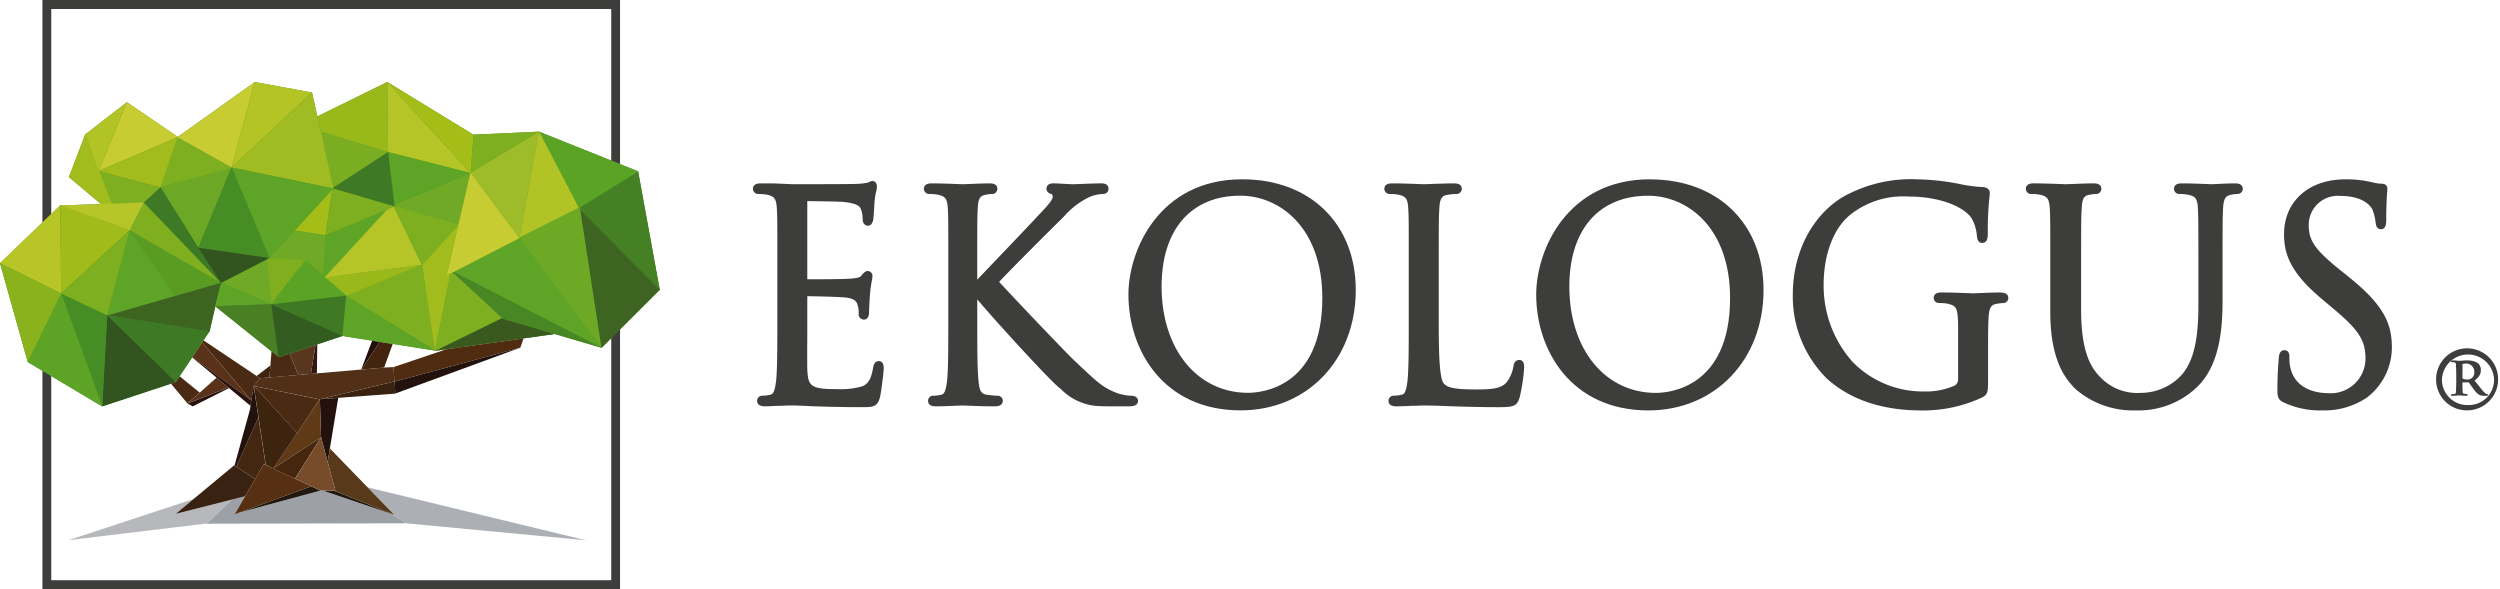 <svg xmlns="http://www.w3.org/2000/svg" xmlns:xlink="http://www.w3.org/1999/xlink" width="296.999" height="70.001" viewBox="0 0 296.999 70.001">
  <defs>
    <clipPath id="clip-path">
      <rect id="Rectangle_2" data-name="Rectangle 2" width="296.999" height="70" transform="translate(0 0)" fill="none"/>
    </clipPath>
  </defs>
  <g id="Inteligentny_obiekt_wektorowy" data-name="Inteligentny obiekt wektorowy" transform="translate(0 0)">
    <path id="Path_1251" data-name="Path 1251" d="M6.089,1.07H72.613V68.93H6.089ZM5.04,70H73.661V0H5.04Z" fill="#3d3d3c"/>
    <path id="Path_1252" data-name="Path 1252" d="M22.26,47.932l.01.006,0,0,.016-.015Z" fill="#478d26"/>
    <path id="Path_1253" data-name="Path 1253" d="M46.929,46.764l0,0Z" fill="#478d26"/>
    <path id="Path_1254" data-name="Path 1254" d="M37.7,13.831l-.632-2.84-6.8-1.245-9.146,6.517L15.077,12.14l-4.953,3.83-1.938,5.07,3.808,3.2-4.71.17-.107-.038L0,31.268,3.292,43l8.853,5.279,8.164-2.692.649-.214-.04-.041.416-.626,1.491-2.238.019-.029,1.171-1.76.878-1.316h0l0-.008.021-.03-.013,0,.681-2.926,6.668,5.344.835.667.006.039.028-.011.013.011v-.014l1.219-.406.042-.014,3.09-1.031.205-.068,2.995-1,3.53.558.9.143.48.074,1.066.168,5,.791.007.036,1.354-.191L62.2,40.2l3.686-.518,5.49,1.616.061.03,0,.024.015-.015.028.015-.018-.024,0,0,.01,0-.009,0,6.9-6.887.015.017,0-.027.033-.033-.048-.049L75.816,20.4l.031-.029L64.033,15.642l-7.8.356L46.008,9.743Z" fill="#478d26"/>
    <path id="Path_1255" data-name="Path 1255" d="M53.9,32.306l17.581,9.043-9.8-13.138-.021.009.058.077Z" fill="#5ea426"/>
    <path id="Path_1256" data-name="Path 1256" d="M32.123,43.412l-1.633,1.254.41.274,1.11-.1Z" fill="#3c240f"/>
    <path id="Path_1257" data-name="Path 1257" d="M53.021,41.493l-6.156,2.08-.1.035.051,1.157.025.558v.018L61.813,41.3l.007,0,0-.012L62.2,40.2Z" fill="#4f2b10"/>
    <path id="Path_1258" data-name="Path 1258" d="M38.676,27.943l-4.173-.65-2.922,3.464,6.918,2.4" fill="#6fa925"/>
    <path id="Path_1259" data-name="Path 1259" d="M38.676,27.943l-4.173-.65,4.985-4.923" fill="#a4bd17"/>
    <path id="Path_1260" data-name="Path 1260" d="M38.676,27.943l8.213-3.405-8.56,8.942" fill="#5ea426"/>
    <path id="Path_1261" data-name="Path 1261" d="M46.106,18.069,35.574,14.874l3.913,7.5" fill="#7bad22"/>
    <path id="Path_1262" data-name="Path 1262" d="M14.1,26.955l5-4.668-7.38-1.971" fill="#7eaf20"/>
    <path id="Path_1263" data-name="Path 1263" d="M10.124,15.965l-1.938,5.07,5.7,4.789" fill="#a2bc1d"/>
    <path id="Path_1264" data-name="Path 1264" d="M37.98,47.413l0,0L38,47.407Z" fill="#392210"/>
    <path id="Path_1265" data-name="Path 1265" d="M29.853,47.577l-5.836-6.9-1.173,1.76Z" fill="#5a3119"/>
    <path id="Path_1266" data-name="Path 1266" d="M22.26,47.927l.009.006.006,0,.016-.015Z" fill="#28120d"/>
    <path id="Path_1267" data-name="Path 1267" d="M27.213,46.1l-.077-.065-4.866,1.9.624.341Z" fill="#28120d"/>
    <path id="Path_1268" data-name="Path 1268" d="M22.269,47.933v0Z" fill="#5a3119"/>
    <path id="Path_1269" data-name="Path 1269" d="M27.027,45.949l-1.3-1.082-2,1.774-1.434,1.273-.018.015,0,0v0l4.866-1.9Z" fill="#5a3119"/>
    <path id="Path_1270" data-name="Path 1270" d="M20.959,45.366l-.649.214,1.965,2.35,1.451-1.289L21.335,44.7l-.418.626Z" fill="#4a2a12"/>
    <path id="Path_1271" data-name="Path 1271" d="M20.918,45.327l-.027.039L16.82,41.409l-4.078-3.963-.006-.008-.591,10.834L20.31,45.58l.649-.214Z" fill="#32541f"/>
    <path id="Path_1272" data-name="Path 1272" d="M16.82,41.409l-.141-.168-3.935-3.795h0Z" fill="#3e7925"/>
    <path id="Path_1273" data-name="Path 1273" d="M12.743,37.446l3.935,3.795.141.168,4.072,3.957.027-.039.416-.626,1.491-2.238.019-.029,1.171-1.76.9-1.355Z" fill="#3e7925"/>
    <path id="Path_1274" data-name="Path 1274" d="M26.241,33.581l-13.5,3.864L24.9,39.357" fill="#3d6421"/>
    <path id="Path_1275" data-name="Path 1275" d="M12.145,48.272l.591-10.832L7.26,34.865" fill="#478d26"/>
    <path id="Path_1276" data-name="Path 1276" d="M12.145,48.272,3.292,42.994,7.26,34.865" fill="#5ca326"/>
    <path id="Path_1277" data-name="Path 1277" d="M12.145,48.272,3.292,42.994,7.26,34.865" fill="#5ca326"/>
    <path id="Path_1278" data-name="Path 1278" d="M3.292,43,7.26,34.866,0,31.262Z" fill="#89b21d"/>
    <path id="Path_1279" data-name="Path 1279" d="M0,31.262l7.26,3.6-.083-10.5Z" fill="#b7c527"/>
    <path id="Path_1280" data-name="Path 1280" d="M15.405,27.368,7.176,24.362l.083,10.5" fill="#a1bb1a"/>
    <path id="Path_1281" data-name="Path 1281" d="M15.405,27.368,12.752,37.474,7.259,34.867" fill="#7eaf20"/>
    <path id="Path_1282" data-name="Path 1282" d="M15.405,27.368,12.752,37.474l8.107-2.339" fill="#5ea426"/>
    <path id="Path_1283" data-name="Path 1283" d="M15.405,27.368l10.827,6.216L20.8,35.162" fill="#5a9c22"/>
    <path id="Path_1284" data-name="Path 1284" d="M15.405,27.368l10.827,6.216L17.089,24.05" fill="#7faf1f"/>
    <path id="Path_1285" data-name="Path 1285" d="M15.405,27.368,7.164,24.406l9.925-.356" fill="#b6c527"/>
    <path id="Path_1286" data-name="Path 1286" d="M10.124,15.965l4.953-3.831-3.36,8.182" fill="#b2c325"/>
    <path id="Path_1287" data-name="Path 1287" d="M21.154,16.281l-6.077-4.146-3.36,8.182" fill="#c6cc31"/>
    <path id="Path_1288" data-name="Path 1288" d="M21.154,16.281,19.1,22.286l-7.382-1.969" fill="#a3bc1d"/>
    <path id="Path_1289" data-name="Path 1289" d="M19.086,22.231l7.146,11.354L17.09,24.05" fill="#3e7925"/>
    <path id="Path_1290" data-name="Path 1290" d="M19.086,22.231l4.485,7.182,3.947-9.6" fill="#6ca825"/>
    <path id="Path_1291" data-name="Path 1291" d="M19.086,22.231,21.07,16.3l6.448,3.6" fill="#7eaf20"/>
    <path id="Path_1292" data-name="Path 1292" d="M30.268,9.744,21.07,16.3l6.448,3.6" fill="#c6cc31"/>
    <path id="Path_1293" data-name="Path 1293" d="M30.268,9.744l6.8,1.245L27.519,19.9" fill="#b4c425"/>
    <path id="Path_1294" data-name="Path 1294" d="M46.106,18.069l-.1-8.331-8.3,4.089.4,1.816Z" fill="#99b819"/>
    <path id="Path_1295" data-name="Path 1295" d="M38.105,15.643l-.4-1.816-.63-2.838L27.519,19.9,39.6,22.4Z" fill="#a1bc23"/>
    <path id="Path_1296" data-name="Path 1296" d="M39.605,22.4,32.03,30.664,27.52,19.9" fill="#5ea426"/>
    <path id="Path_1297" data-name="Path 1297" d="M23.56,29.431l8.47,1.233L27.519,19.9" fill="#478d26"/>
    <path id="Path_1298" data-name="Path 1298" d="M23.56,29.431l8.47,1.233-5.771,2.965" fill="#32541f"/>
    <path id="Path_1299" data-name="Path 1299" d="M32.216,36.142l-.186-5.479-5.771,2.965" fill="#6fa925"/>
    <path id="Path_1300" data-name="Path 1300" d="M32.216,36.142l-6.662.224.706-2.738" fill="#5ea426"/>
    <path id="Path_1301" data-name="Path 1301" d="M32.216,36.142l8.47,3.77.505-4.876" fill="#407924"/>
    <path id="Path_1302" data-name="Path 1302" d="M32.216,36.142l4.071-5.265,4.936,4.23" fill="#5ba325"/>
    <path id="Path_1303" data-name="Path 1303" d="M32.216,36.142l4.071-5.265-4.5-.167" fill="#7faf1f"/>
    <path id="Path_1304" data-name="Path 1304" d="M51.685,41.65,50.13,31.456l-9.045,3.666" fill="#7eaf20"/>
    <path id="Path_1305" data-name="Path 1305" d="M38.6,32.94l11.533-1.484-8.96,3.666" fill="#99b819"/>
    <path id="Path_1306" data-name="Path 1306" d="M38.549,32.974l11.582-1.519-3.507-7.266" fill="#b5c426"/>
    <path id="Path_1307" data-name="Path 1307" d="M54.681,26.557l-4.551,4.9-3.507-7.265" fill="#7eaf20"/>
    <path id="Path_1308" data-name="Path 1308" d="M54.019,32.33l6.948,4.794-9.3,4.56" fill="#7eaf20"/>
    <path id="Path_1309" data-name="Path 1309" d="M46.929,46.758v0l0,0Z" fill="#22110d"/>
    <path id="Path_1310" data-name="Path 1310" d="M61.814,41.3l.007,0v0Z" fill="#4f2b10"/>
    <path id="Path_1311" data-name="Path 1311" d="M59.624,37.782l-7.958,3.9,1.355-.191L62.2,40.2l3.684-.52-6.175-1.816Z" fill="#39591f"/>
    <path id="Path_1312" data-name="Path 1312" d="M75.847,20.364l-7.074,4.371-4.739-9.1" fill="#5ba325"/>
    <path id="Path_1313" data-name="Path 1313" d="M61.721,28.3l7.052-3.561-4.739-9.1" fill="#b2c326"/>
    <path id="Path_1314" data-name="Path 1314" d="M61.721,28.3l7.052-3.561-4.739-9.1" fill="#b2c326"/>
    <path id="Path_1315" data-name="Path 1315" d="M61.721,28.3,55.87,20.5l8.164-4.867" fill="#9ebb2a"/>
    <path id="Path_1316" data-name="Path 1316" d="M67.76,39.415l-3.385-1.737L53.9,32.3v0l-.143.073,5.863,5.4.088.08,6.175,1.816,5.592,1.645Z" fill="#498725"/>
    <path id="Path_1317" data-name="Path 1317" d="M53.761,32.379l-.247.127-1.849,9.177,7.958-3.9Z" fill="#7eaf20"/>
    <path id="Path_1318" data-name="Path 1318" d="M53.391,32.569l.123-.062Z" fill="#a1bc1c"/>
    <path id="Path_1319" data-name="Path 1319" d="M53.044,32.747,54.422,26.8l-4.291,4.66,1.535,10.229,1.847-9.178-.122.062Z" fill="#a1bc1c"/>
    <path id="Path_1320" data-name="Path 1320" d="M55.895,20.5v0Z" fill="#6fa925"/>
    <path id="Path_1321" data-name="Path 1321" d="M46.62,24.409l7.829,2.271,1.428-6.169Z" fill="#6fa925"/>
    <path id="Path_1322" data-name="Path 1322" d="M55.878,20.512,55.9,20.5l-.012-.017Z" fill="#c6cc31"/>
    <path id="Path_1323" data-name="Path 1323" d="M61.664,28.221,55.9,20.507v0l-.018.008L54.449,26.68l-.027.114-1.378,5.954.348-.179.122-.062.247-.127.144-.073v0L61.721,28.3Z" fill="#c6cc31"/>
    <path id="Path_1324" data-name="Path 1324" d="M78.414,34.389l-9.5-9.512,2.537,16.457-.015-.02.006.035Z" fill="#3d6421"/>
    <path id="Path_1325" data-name="Path 1325" d="M68.915,24.879l9.47,9.571L75.817,20.393l-6.934,4.275.033.209Z" fill="#468024"/>
    <path id="Path_1326" data-name="Path 1326" d="M68.915,24.879v0l-.033-.209-.009-.062-7.19,3.605,9.754,13.1.013.02Z" fill="#6da925"/>
    <path id="Path_1327" data-name="Path 1327" d="M55.839,20.592l.067-.041-.059-.065Z" fill="#7eaf20"/>
    <path id="Path_1328" data-name="Path 1328" d="M55.915,20.546l8.119-4.909-7.8.356.025.017Z" fill="#7eaf20"/>
    <path id="Path_1329" data-name="Path 1329" d="M55.906,20.551l.007.008v-.014Z" fill="#a4bd17"/>
    <path id="Path_1330" data-name="Path 1330" d="M56.232,15.994,46.007,9.737l9.838,10.749.059.065.009,0,.343-4.538Z" fill="#a4bd17"/>
    <path id="Path_1331" data-name="Path 1331" d="M46.106,18.069l9.835,2.523L46.007,9.738" fill="#b5c426"/>
    <path id="Path_1332" data-name="Path 1332" d="M46.106,18.069l9.764,2.462-9.251,3.878" fill="#5ea426"/>
    <path id="Path_1333" data-name="Path 1333" d="M46.106,18.069l.783,6.47-7.4-2.169" fill="#3e7925"/>
    <path id="Path_1334" data-name="Path 1334" d="M38.676,27.943l8.213-3.405-7.4-2.168" fill="#7eaf20"/>
    <path id="Path_1335" data-name="Path 1335" d="M46.96,46.748l-.073-1.419-.135.015-.218.052-8.485,2.027,2.13-.159,6.75-.5h0l.027,0Z" fill="#392210"/>
    <path id="Path_1336" data-name="Path 1336" d="M45.113,40.612l-.9-.143L42.908,43.9l.034,0Z" fill="#200f0c"/>
    <path id="Path_1337" data-name="Path 1337" d="M45.593,40.688l-.479-.076L42.941,43.9l.562-.049,2.133-.183,1.022-2.811Z" fill="#43240e"/>
    <path id="Path_1338" data-name="Path 1338" d="M41.119,35.141l-.434,4.771,3.531.558.9.143.479.076,1.067.168,5.026.793Z" fill="#5ea426"/>
    <path id="Path_1339" data-name="Path 1339" d="M36.487,47.151l.012,0-.01,0Z" fill="#32180e"/>
    <path id="Path_1340" data-name="Path 1340" d="M37.485,40.978l-.556,3.44.719-.062.043-3.446Z" fill="#32180e"/>
    <path id="Path_1341" data-name="Path 1341" d="M36.486,47.146v0Z" fill="#59361e"/>
    <path id="Path_1342" data-name="Path 1342" d="M35.43,44.549l1.5-.13.556-3.438L34.4,42.008Z" fill="#59361e"/>
    <path id="Path_1343" data-name="Path 1343" d="M32.216,36.142l-6.662.224,6.7,5.368.834.669.036.029.012,0Z" fill="#498023"/>
    <path id="Path_1344" data-name="Path 1344" d="M33.126,42.431l.012.011v-.014Z" fill="#4a2a12"/>
    <path id="Path_1345" data-name="Path 1345" d="M34.4,42.008l-.042.014-1.219.406v.014l-.013-.011-.03.011-.006-.039-.834-.667-.247,3.109,3.366-.291.055,0Z" fill="#4a2a12"/>
    <path id="Path_1346" data-name="Path 1346" d="M36.487,47.15v0Z" fill="#4a2a12"/>
    <path id="Path_1347" data-name="Path 1347" d="M32.216,36.142l.308,2.207.571,4.093,1.262-.42.042-.014,3.088-1.029.205-.068,2.995-1Z" fill="#335c21"/>
    <path id="Path_1348" data-name="Path 1348" d="M47.887,46.408,61.814,41.3,46.887,45.329l.071,1.387,0,.041Z" fill="#22110d"/>
    <path id="Path_1349" data-name="Path 1349" d="M29.853,47.577l-2.265-1.663-.172-.126-.832-.611-.663-.487-3.076-2.257-.019.029,2.9,2.4,1.3,1.082.108.089.077.065,2.547,2.115.092-.626Z" fill="#28120d"/>
    <path id="Path_1350" data-name="Path 1350" d="M36.5,47.148l-.012,0,0,0L31.9,46.214l-1.693-.343,5.078,5.6,2.688-4.033-.018,0Z" fill="#4a2a12"/>
    <path id="Path_1351" data-name="Path 1351" d="M46.814,44.764l-.052-1.157-1.125.059h0l-2.133.185-.562.049-.034,0-5.258.453-.719.062-1.5.13-.055,0-3.366.291-1.11.1-.7.858-.028.033.036.039,1.693.344,4.585.929,0,0,.012,0,1.458.3.018,0,.073-.018,8.7-2.078.088-.009v-.012Z" fill="#513017"/>
    <path id="Path_1352" data-name="Path 1352" d="M24.175,40.435l-.162.241,5.841,6.9.015-.086.273-1.584.006-.027,0-.02.016-.023L30.2,45.8l.7-.858Z" fill="#4a2a12"/>
    <path id="Path_1353" data-name="Path 1353" d="M30.167,45.839l-.018.02.019-.02Z" fill="#4a2a12"/>
    <path id="Path_1354" data-name="Path 1354" d="M30.2,45.8l.7-.857Z" fill="#4a2a12"/>
    <path id="Path_1355" data-name="Path 1355" d="M30.166,45.839h0l0-.006Zm.006-.008v0L30.2,45.8Z" fill="#4a2a12"/>
    <path id="Path_1356" data-name="Path 1356" d="M32.465,55.656l.015.008.024-.033Z" fill="#3c240f"/>
    <path id="Path_1357" data-name="Path 1357" d="M32.441,55.671l.024-.015-.01,0Z" fill="#573013"/>
    <path id="Path_1358" data-name="Path 1358" d="M30.309,56.924l1.043-1.786.208.1L30.7,49.58l-2.625,5.856Z" fill="#442710"/>
    <path id="Path_1359" data-name="Path 1359" d="M30.54,48.522l-.4-2.617-.273,1.586-.015.1-.092.625-.062.428L27.863,55.3l.178.118.033.021L30.7,49.579Z" fill="#22110d"/>
    <path id="Path_1360" data-name="Path 1360" d="M23,59.278,8.143,64.169l16.22-1.953.224-.027,2.995-2.846-6.707,1.7Z" fill="#b6b8bc"/>
    <path id="Path_1361" data-name="Path 1361" d="M30.541,48.523l-.4-2.615Z" fill="#3c240f"/>
    <path id="Path_1362" data-name="Path 1362" d="M30.7,49.579l-.159-1.057Z" fill="#3c240f"/>
    <path id="Path_1363" data-name="Path 1363" d="M69.622,64.188,43.675,57.9l3.13,3.229.022.023-.357-.144,1.772,1.16Z" fill="#acb0b5"/>
    <path id="Path_1364" data-name="Path 1364" d="M39.85,58.292l-.168-.616Z" fill="#21190f"/>
    <path id="Path_1365" data-name="Path 1365" d="M32.442,55.671v0Z" fill="#21190f"/>
    <path id="Path_1366" data-name="Path 1366" d="M32.442,55.671l2.607,1.205.009-.012-2.579-1.2-.015-.008Z" fill="#573013"/>
    <path id="Path_1367" data-name="Path 1367" d="M35.049,56.875l1.923.89.01,0-1.926-.9Z" fill="#573013"/>
    <path id="Path_1368" data-name="Path 1368" d="M38.138,51.95v0Z" fill="#452710"/>
    <g id="Group_4348" data-name="Group 4348">
      <g id="Group_4347" data-name="Group 4347" clip-path="url(#clip-path)">
        <path id="Path_1369" data-name="Path 1369" d="M32.441,55.671l1.034-1.537-1.021,1.518-.5-.232-.013-.006,0,.012.141.076.363.168Z" fill="#452710"/>
        <path id="Path_1370" data-name="Path 1370" d="M38.14,51.955l.221.82Z" fill="#452710"/>
        <path id="Path_1371" data-name="Path 1371" d="M38.135,51.951,32.5,55.629l-.062.041h0l2.607,1.205,1.183.547,0-.009-1.179-.549Z" fill="#452710"/>
        <path id="Path_1372" data-name="Path 1372" d="M38.889,54.731l.036.133Z" fill="#58391a"/>
        <path id="Path_1373" data-name="Path 1373" d="M38,47.426l.143,4.519v.011l.221.82.526,1.954.037.133.263-1.592.991-6.008Z" fill="#22110d"/>
        <path id="Path_1374" data-name="Path 1374" d="M38.14,51.946,38,47.427h-.013l-.022.032-2.688,4-1.8,2.676-1.034,1.537.062-.041,5.631-3.678,0,0v0h0v0Z" fill="#603916"/>
        <path id="Path_1375" data-name="Path 1375" d="M30.208,45.871l-.036-.039,0,.006-.018.021,0,.02,0,.027.4,2.617.161,1.057.86,5.655.382.179.013.006.5.232,1.02-1.518,1.8-2.676Z" fill="#3c240f"/>
        <path id="Path_1376" data-name="Path 1376" d="M38.135,51.951l0,0v0Z" fill="#774c2a"/>
        <path id="Path_1377" data-name="Path 1377" d="M36.973,57.766l.01,0-.748-.349L36.2,57.4l-.042-.008.073.033Z" fill="#9da0a6"/>
        <path id="Path_1378" data-name="Path 1378" d="M24.363,62.217l23.88-.05-1.687-1.1-8.214-2.785-.265,0h0l-9.62,2.6-.587.215,1.251-2.144-1.541.391-2.995,2.846Z" fill="#9da0a6"/>
        <path id="Path_1379" data-name="Path 1379" d="M28.074,55.437l-.033-.021-.178-.12-.036-.023L23,59.279l-2.127,1.765,6.707-1.7,1.541-.391.566-.969.317-.544.3-.515Z" fill="#392211"/>
        <path id="Path_1380" data-name="Path 1380" d="M46.471,61.008h0l.085.056.284.1-.034-.032.022.024Z" fill="#21190f"/>
        <path id="Path_1381" data-name="Path 1381" d="M39.7,58.291l-1.363-.012,8.214,2.785-.085-.056Z" fill="#21190f"/>
        <path id="Path_1382" data-name="Path 1382" d="M35.636,58.254l-7.177,2.627,9.62-2.6h0l-1.1-.512Z" fill="#21190f"/>
        <path id="Path_1383" data-name="Path 1383" d="M46.805,61.128,43.675,57.9l-4.488-4.628-.263,1.592.728,2.7.031.112.165.617-.144,0,6.767,2.717.357.143Z" fill="#58391a"/>
        <path id="Path_1384" data-name="Path 1384" d="M46.471,61.007l.357.144Z" fill="#58391a"/>
        <path id="Path_1385" data-name="Path 1385" d="M46.471,61.007,39.7,58.29Z" fill="#58391a"/>
        <path id="Path_1386" data-name="Path 1386" d="M36.232,57.422l-.074-.033-1.109-.514L32.442,55.67v0l.012-.018-.5-.233-.4-.183-.208-.1-1.043,1.786-.3.515-.318.544-.566.969L27.872,61.1l.587-.214,7.177-2.627,1.338-.49Z" fill="#573013"/>
        <path id="Path_1387" data-name="Path 1387" d="M39.683,57.676l-.03-.112-.728-2.7-.037-.133-.526-1.954-.221-.82V51.95l0,0-3.079,4.914-.006.011,1.944.9,1.083.5.263,0,1.364.012.144,0Z" fill="#774c2a"/>
        <path id="Path_1388" data-name="Path 1388" d="M134.376,47.011a5.589,5.589,0,0,1-1.923-.414c-1.5-.629-2.048-1.146-4.681-3.631l-.166-.158c-1.226-1.172-7.413-7.683-8.908-9.318,1.253-1.367,6.229-6.328,7.079-7.154l.591-.585a9.559,9.559,0,0,1,2.9-2.271,4.555,4.555,0,0,1,1.7-.434c.624,0,.718-.4.718-.631,0-.42-.3-.632-.88-.632s-1.837.05-2.587.079c-.324.012-.559.023-.606.023-.415,0-.89-.027-1.342-.055-.428-.024-.835-.047-1.161-.047-.753,0-.792.526-.792.632,0,.428.4.572.557.631.094.036.186.094.186.353,0,.4-.883,1.324-1.592,2.066l-.114.12c-.651.719-2.743,2.909-4.591,4.842-1.088,1.137-2.073,2.168-2.669,2.8V32.042c0-5.3,0-6.255.062-7.332.062-1.21.334-1.461.926-1.569a3.816,3.816,0,0,1,.758-.094.613.613,0,0,0,.645-.606c0-.435-.308-.656-.917-.656-.648,0-1.676.042-2.428.073-.394.015-.7.029-.8.029-.051,0-.223-.008-.477-.018-.728-.029-2.082-.083-3.188-.083-.608,0-.917.221-.917.656a.626.626,0,0,0,.657.606,5.069,5.069,0,0,1,1.046.092c.841.183,1.064.491,1.134,1.572s.061,2.03.061,7.33v5.975c0,3.311,0,5.928-.158,7.335-.149,1.079-.317,1.468-.66,1.542a5.2,5.2,0,0,1-.929.118.6.6,0,0,0-.655.606c0,.3.159.656.917.656.666,0,1.746-.045,2.463-.074.37-.015.652-.027.743-.027.073,0,.279.008.575.02.78.032,2.087.082,3.252.082.862,0,.929-.5.929-.656a.605.605,0,0,0-.657-.606c-.33,0-1.022-.092-1.248-.123-.642-.089-.86-.431-.97-1.527-.159-1.417-.159-4.034-.159-7.345V35.569c2.26,2.671,8.337,9.33,9.706,10.471l.226.183a6.775,6.775,0,0,0,4.017,1.985c.746.065,1.379.065,2.335.065h1.7c.3,0,1.115,0,1.115-.656,0-.3-.253-.606-.817-.606" fill="#3d3d3c"/>
        <path id="Path_1389" data-name="Path 1389" d="M279.135,32.983l-.929-.746c-3.082-2.453-3.926-3.614-3.926-5.4A3.446,3.446,0,0,1,278,23.274c2.68,0,3.576,1.12,3.834,1.6a5.946,5.946,0,0,1,.389,1.56c.019.2.074.794.642.794.62,0,.62-.793.62-1.173,0-1.8.083-2.871.117-3.332.012-.146.018-.238.018-.28,0-.232-.092-.62-.718-.62a5.019,5.019,0,0,1-1.076-.165,13.366,13.366,0,0,0-3.2-.353c-4.356,0-7.282,2.62-7.282,6.519,0,2.36.761,4.569,4.473,7.679l1.5,1.264c2.9,2.438,3.7,3.687,3.7,5.811a4.121,4.121,0,0,1-4.384,4.131c-1.181,0-3.99-.306-4.564-3.15a5.776,5.776,0,0,1-.092-1.183c0-.191,0-.77-.606-.77-.566,0-.63.65-.654.907l-.022.311c-.051.655-.141,1.872-.141,3.329,0,.951.034,1.295.71,1.64a10.177,10.177,0,0,0,4.64.963,9.064,9.064,0,0,0,5.249-1.5,7.485,7.485,0,0,0,3-5.966c0-2.7-.82-4.929-5.014-8.3" fill="#3d3d3c"/>
        <path id="Path_1390" data-name="Path 1390" d="M104.389,42.906c-.513,0-.614.512-.676.829-.215,1.278-.548,1.842-1.266,2.156a9.3,9.3,0,0,1-3.048.337c-3.139,0-3.406-.364-3.493-2.4-.018-.511-.01-2.706,0-4.307l0-4.333c.88.008,3.763.07,4.579.162,1.179.124,1.321.616,1.407.916a3.062,3.062,0,0,1,.119,1.007.623.623,0,0,0,.62.694c.618,0,.618-.753.618-1.035,0-.217.059-1.446.122-2.139a14.668,14.668,0,0,1,.21-1.483,3,3,0,0,0,.065-.459.578.578,0,0,0-.557-.656c-.3,0-.486.223-.783.573-.187.217-.541.277-1.323.338-.528.053-2.934.073-5.077.074V23.894c.865.008,3.861.044,4.343.1,1.761.2,1.908.564,2.055.929a3.182,3.182,0,0,1,.178,1.057c0,.752.45.834.644.834.3,0,.508-.226.615-.7.045-.293.089-1.031.135-1.827l.027-.44a9.01,9.01,0,0,1,.2-1.16,2.219,2.219,0,0,0,.077-.473c0-.675-.434-.708-.52-.708a.9.9,0,0,0-.432.132.7.7,0,0,1-.126.056,7.91,7.91,0,0,1-1.354.153c-.6.03-5.072.038-7.6.038l-1.36-.062c-.74-.039-1.633-.039-2.421-.039-.609,0-.917.221-.917.658a.626.626,0,0,0,.655.606,4.981,4.981,0,0,1,1.048.092c.841.182,1.063.491,1.132,1.571s.061,2.03.061,7.33v5.976c0,3.311,0,5.926-.156,7.333-.15,1.079-.317,1.469-.661,1.542a5.173,5.173,0,0,1-.927.118.605.605,0,0,0-.657.606c0,.3.159.656.917.656.241,0,.539-.014.859-.029.354-.017.733-.035,1.106-.035.682-.038,1.244-.038,1.3-.038.489,0,1.22.035,2.589.1l.389.012c1.262.036,2.989.089,5.257.089,1.318,0,1.865,0,2.182-1.187.165-.731.443-3.081.443-3.387,0-.221,0-.9-.594-.9" fill="#3d3d3c"/>
        <path id="Path_1391" data-name="Path 1391" d="M237.676,34.745c-.725,0-1.987.052-2.742.082-.284.011-.483.02-.528.02s-.205-.008-.449-.017c-.765-.029-2.191-.085-3.316-.085-.608,0-.915.221-.915.658a.6.6,0,0,0,.644.591,6.484,6.484,0,0,1,1.036.088c1.031.294,1.217.349,1.217,3.134V44.99a.85.85,0,0,1-.479.849,8.542,8.542,0,0,1-3.608.667,11.654,11.654,0,0,1-8.461-3.528,13.565,13.565,0,0,1-3.427-9.143c0-3.619,1.182-6.728,3.161-8.32A10.049,10.049,0,0,1,226.7,23.35c4.008,0,6.709,1.337,7.514,2.57a4.852,4.852,0,0,1,.638,2.089c.036.3.1.849.617.849.681,0,.681-.75.681-1.111a36.983,36.983,0,0,1,.189-4.246c.028-.259.046-.438.046-.579,0-.227-.1-.619-.762-.694a16.878,16.878,0,0,1-2.636-.332,28.189,28.189,0,0,0-5.182-.591,16.466,16.466,0,0,0-9.07,2.209c-3.6,2.31-5.751,6.614-5.751,11.511a13.7,13.7,0,0,0,4.1,10c2.775,2.479,6.547,3.736,11.213,3.736a16.527,16.527,0,0,0,7.264-1.584c.6-.364.623-.663.623-2.18v-3.8c0-1.416,0-2.439.061-3.511.076-1.216.348-1.472.914-1.584l.15-.024a4.035,4.035,0,0,1,.621-.073.606.606,0,0,0,.657-.591c0-.3-.161-.658-.917-.658" fill="#3d3d3c"/>
        <path id="Path_1392" data-name="Path 1392" d="M147.58,21.3c-9.85,0-13.523,8.4-13.523,13.693,0,6.627,4.17,13.758,13.325,13.758,7.929,0,13.683-6.014,13.683-14.3,0-7.865-5.419-13.15-13.485-13.15m.694,25.366c-6.052,0-10.278-5.2-10.278-12.633,0-6.754,3.5-10.787,9.349-10.787,4.693,0,9.746,3.8,9.746,12.151,0,10.724-7.345,11.269-8.817,11.269" fill="#3d3d3c"/>
        <path id="Path_1393" data-name="Path 1393" d="M196.027,21.3C186.175,21.3,182.5,29.7,182.5,35c0,6.625,4.17,13.757,13.325,13.757,7.927,0,13.682-6.014,13.682-14.3,0-7.865-5.419-13.15-13.484-13.15m9.51,14.1c0,10.724-7.345,11.269-8.817,11.269-6.052,0-10.278-5.2-10.278-12.633,0-6.755,3.5-10.788,9.35-10.788,4.695,0,9.746,3.8,9.746,12.153" fill="#3d3d3c"/>
        <path id="Path_1394" data-name="Path 1394" d="M265.525,21.784c-.691,0-1.629.047-2.25.077-.276.014-.48.024-.548.024s-.227-.008-.479-.018c-.687-.029-1.965-.083-3.063-.083-.758,0-.917.358-.917.658a.627.627,0,0,0,.657.606,4.981,4.981,0,0,1,1.048.092c.852.183,1.075.493,1.134,1.571s.061,2.03.061,7.33v4.245c0,4.031-.553,6.451-1.843,8.084a6.54,6.54,0,0,1-4.933,2.3,6.056,6.056,0,0,1-4.775-1.762c-1.177-1.14-2.381-3-2.381-8.117v-4.75c0-5.3,0-6.252.073-7.332.065-1.225.352-1.489.911-1.568a3.856,3.856,0,0,1,.774-.094.62.62,0,0,0,.644-.606c0-.437-.308-.658-.917-.658-.651,0-1.7.042-2.466.073-.412.015-.733.029-.841.029-.089,0-.34-.011-.688-.023-.783-.029-2.094-.079-3.137-.079-.608,0-.917.221-.917.658a.62.62,0,0,0,.644.606,5.036,5.036,0,0,1,1.06.092c.843.182,1.064.491,1.134,1.571s.062,2.031.062,7.33v4.965c0,5.555,1.611,7.847,3.017,9.228a10.407,10.407,0,0,0,7.137,2.52,10.038,10.038,0,0,0,7.114-2.614c2.837-2.571,3.2-6.942,3.2-10.461V32.042c0-5.3,0-6.254.062-7.327.074-1.193.337-1.44.926-1.572a3.692,3.692,0,0,1,.758-.094.627.627,0,0,0,.657-.606c0-.3-.161-.658-.917-.658" fill="#3d3d3c"/>
        <path id="Path_1395" data-name="Path 1395" d="M180.483,42.766c-.388,0-.621.262-.688.772a4.327,4.327,0,0,1-.786,1.847c-.658.819-1.9.881-3.727.881-2.57,0-3.313-.246-3.732-.672-.578-.579-.627-3.88-.627-7.5V32.042c0-5.3,0-6.252.073-7.332.065-1.217.343-1.458.99-1.569a6.279,6.279,0,0,1,1.031-.094.62.62,0,0,0,.644-.606c0-.435-.309-.656-.917-.656-.715,0-2.13.05-2.974.08-.339.012-.58.021-.63.021s-.19-.008-.421-.015c-.716-.029-2.207-.086-3.342-.086-.609,0-.917.221-.917.656a.626.626,0,0,0,.657.606,4.976,4.976,0,0,1,1.046.092c.841.183,1.064.491,1.134,1.572s.061,2.03.061,7.33v5.975c0,3.311,0,5.928-.159,7.335-.147,1.079-.315,1.469-.658,1.54a5.09,5.09,0,0,1-.929.12.605.605,0,0,0-.657.606c0,.3.159.656.917.656.38,0,.884-.021,1.394-.042l.513-.021c.468,0,.881-.018,1.138-.029.107-.006.184-.009.223-.009.965,0,2.012.038,3.4.1l.676.018c1.262.036,2.834.082,4.869.082,1.825,0,2.148-.156,2.463-1.207a21.744,21.744,0,0,0,.522-3.505c0-.244,0-.9-.581-.9" fill="#3d3d3c"/>
        <path id="Path_1396" data-name="Path 1396" d="M292.542,43.28c.076-.088.322-.088.372-.088a.955.955,0,0,1,1.028,1.01.779.779,0,0,1-.372.758.727.727,0,0,1-.409.127,1.191,1.191,0,0,1-.62-.127Zm-.743,2.11c0,.669-.036.96-.036,1.173-.051.253-.051.253-.421.253-.076,0-.162.038-.162.127,0,.074.086.074.162.074h.21c.086,0,.495-.038.618-.038.2,0,.571.038.657.038h.161c.088,0,.174-.038.174-.126s-.049-.076-.123-.076a1.372,1.372,0,0,1-.421-.088c-.039-.038-.076-.076-.076-.923v-.377h.745l.568.794c.621.847.917.8,1.451.8.247,0,.284-.038.284-.126,0-.038-.037-.076-.123-.076s-.248-.05-.78-.72l-.706-.884c.62-.5.743-.834.743-1.264,0-1.01-1.028-1.136-1.734-1.136-.321,0-.495.05-.866.05-.123,0-.446-.05-.532-.05h-.2c-.125,0-.211.05-.211.126,0,.05.086.088.123.088.334,0,.459.038.459.291,0,.215.036.5.036,1.137Zm1.437,2.727a3.01,3.01,0,0,1-3.133-3.068,3.1,3.1,0,0,1,6.191,0,2.991,2.991,0,0,1-3.059,3.068m-.037.632a3.684,3.684,0,1,0-3.79-3.663,3.655,3.655,0,0,0,3.79,3.663" fill="#3d3d3c"/>
      </g>
    </g>
  </g>
</svg>
